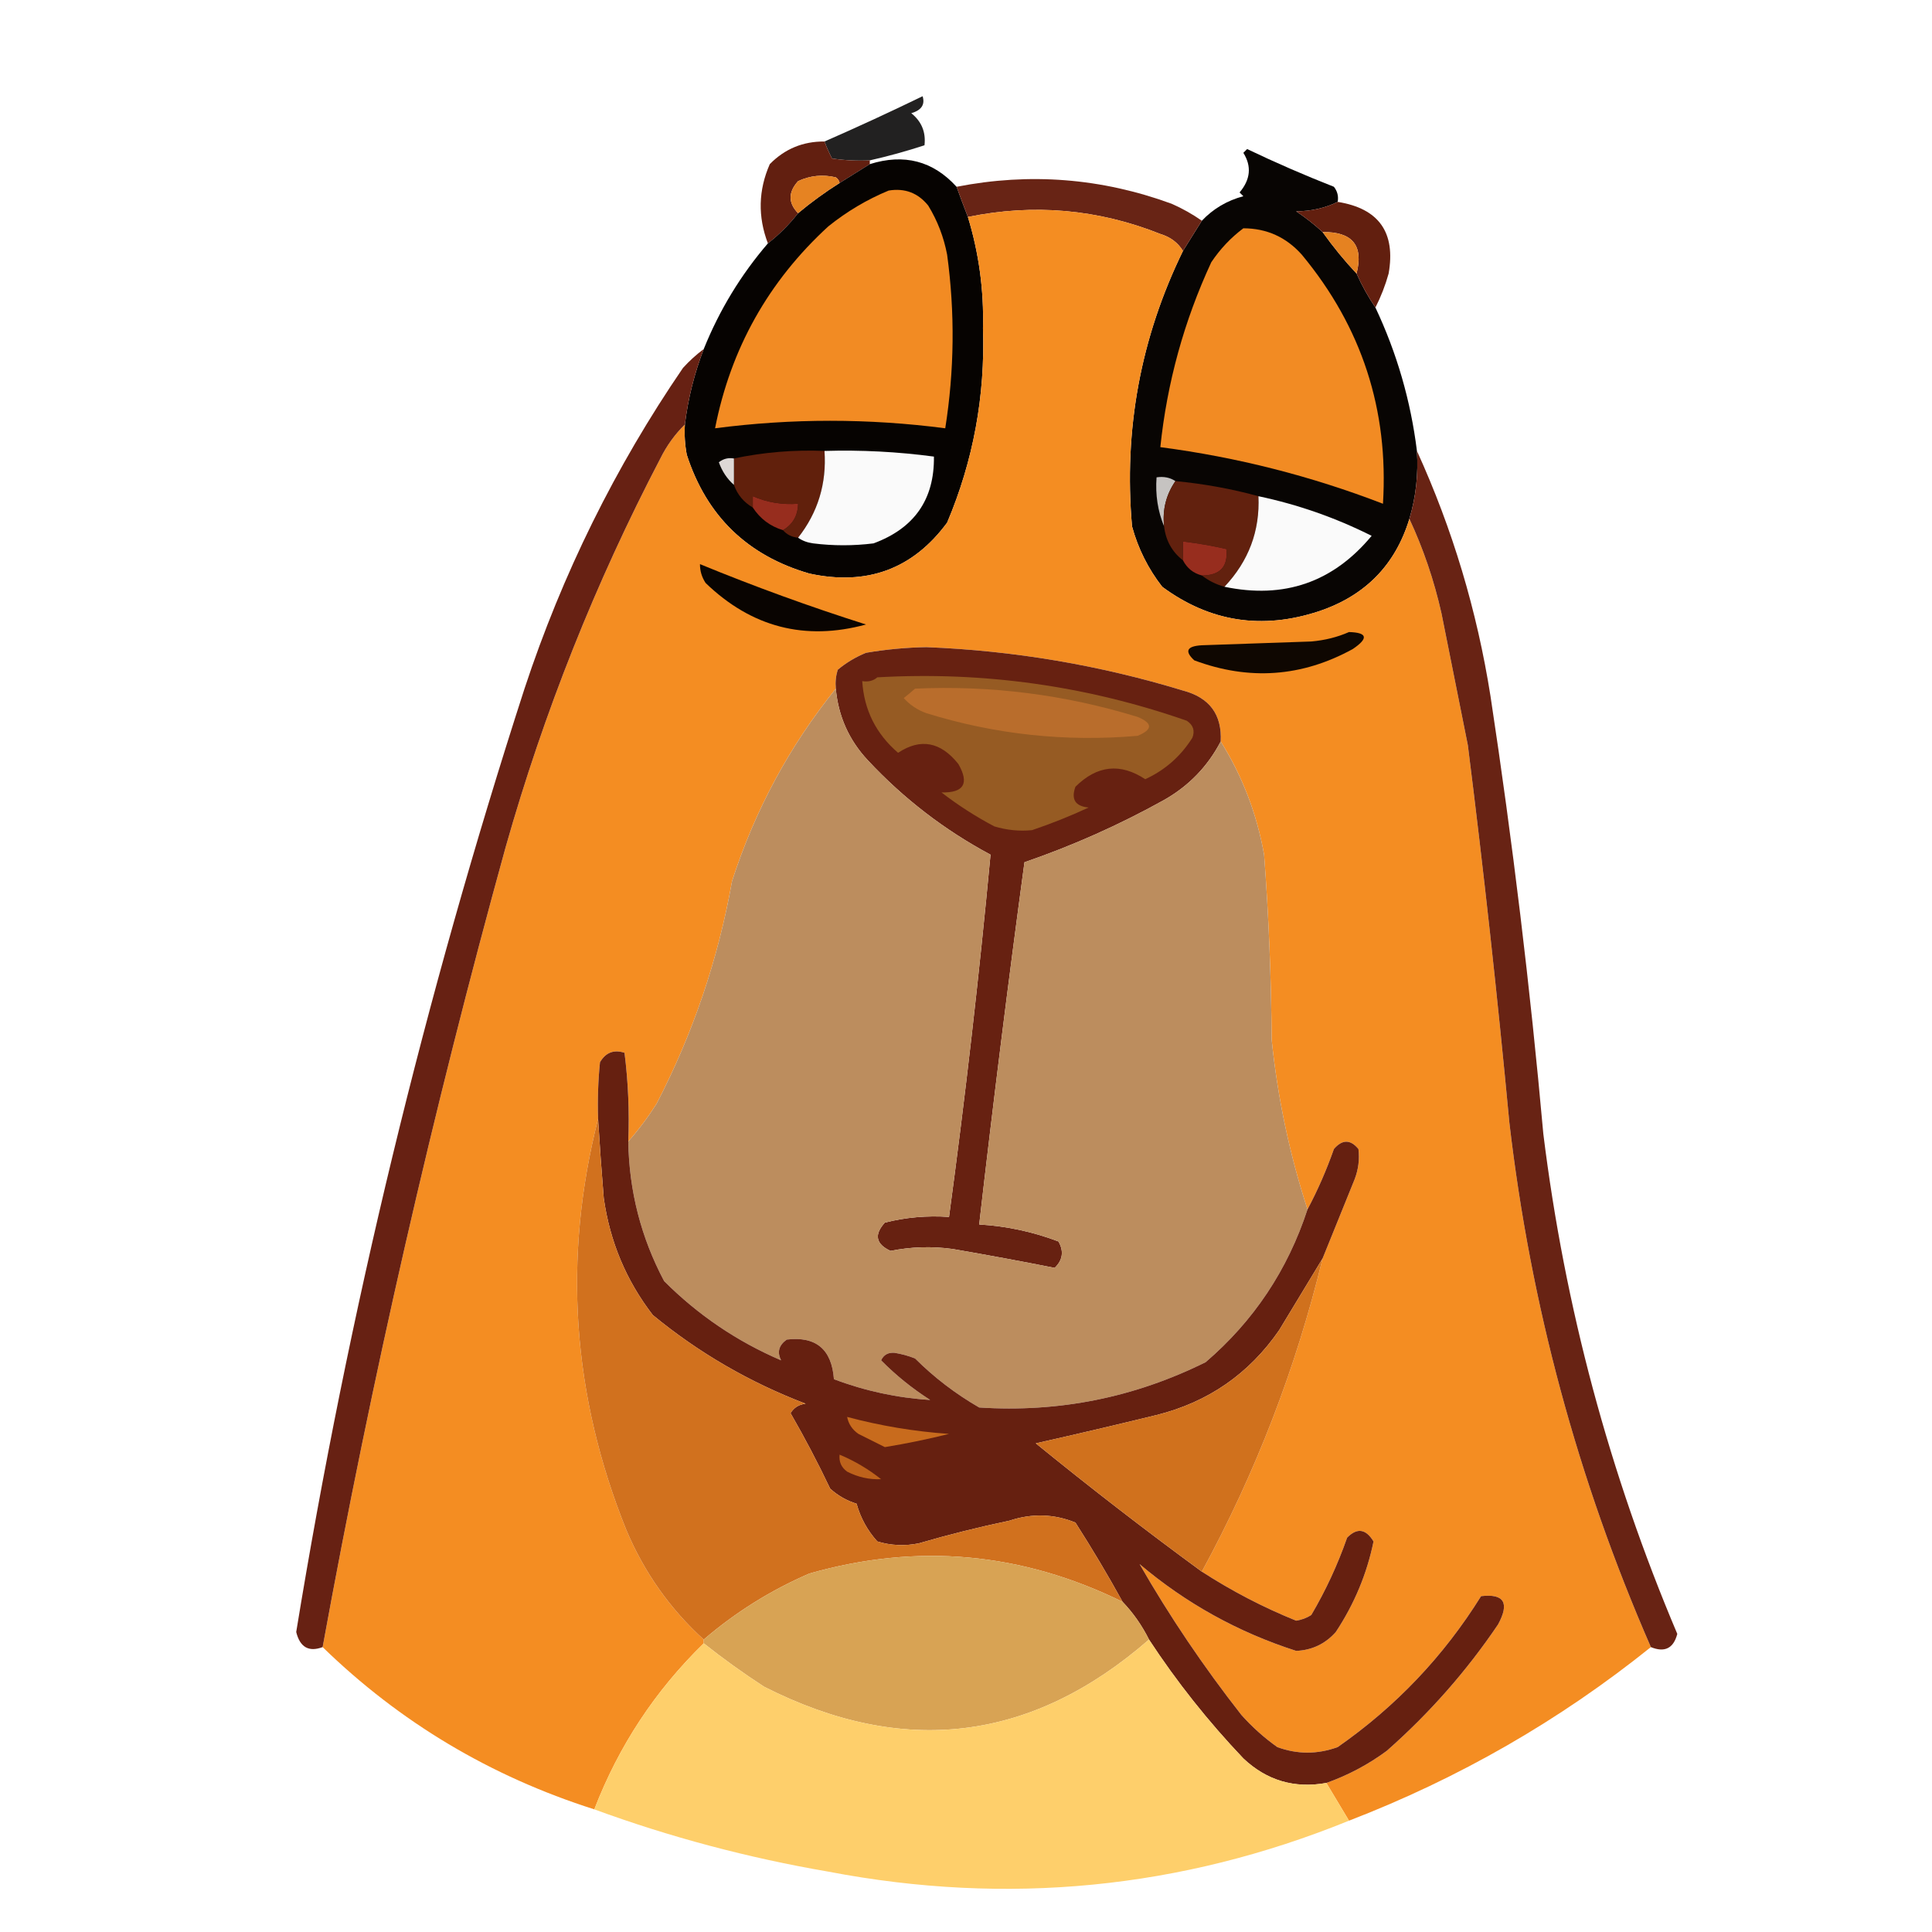 <?xml version="1.0" encoding="UTF-8"?>
<!DOCTYPE svg PUBLIC "-//W3C//DTD SVG 1.1//EN" "http://www.w3.org/Graphics/SVG/1.1/DTD/svg11.dtd">
<svg xmlns="http://www.w3.org/2000/svg" version="1.1" width="512px" height="512px" style="shape-rendering:geometricPrecision; text-rendering:geometricPrecision; image-rendering:optimizeQuality; fill-rule:evenodd; clip-rule:evenodd" xmlns:xlink="http://www.w3.org/1999/xlink">
<g><path style="opacity:0.868" fill="#020000" d="M 230.5,42.5 C 227.15,42.665 223.817,42.498 220.5,42C 219.733,40.529 219.067,39.029 218.5,37.5C 227.149,33.716 235.816,29.716 244.5,25.5C 245.188,27.718 244.188,29.218 241.5,30C 244.23,32.191 245.397,35.024 245,38.5C 240.131,40.09 235.298,41.423 230.5,42.5 Z"/></g>
<g><path style="opacity:0.999" fill="#621f10" d="M 218.5,37.5 C 219.067,39.029 219.733,40.529 220.5,42C 223.817,42.498 227.15,42.665 230.5,42.5C 230.5,42.833 230.5,43.167 230.5,43.5C 227.869,45.153 225.203,46.819 222.5,48.5C 222.389,47.883 222.056,47.383 221.5,47C 218.036,46.183 214.702,46.517 211.5,48C 208.855,50.95 208.855,53.783 211.5,56.5C 209.167,59.5 206.5,62.167 203.5,64.5C 200.8,57.401 200.967,50.401 204,43.5C 207.973,39.453 212.806,37.453 218.5,37.5 Z"/></g>
<g><path style="opacity:0.985" fill="#060301" d="M 354.5,53.5 C 351.15,55.14 347.483,55.974 343.5,56C 345.996,57.666 348.329,59.5 350.5,61.5C 353.271,65.39 356.271,69.057 359.5,72.5C 360.917,75.669 362.583,78.669 364.5,81.5C 370.188,93.566 373.855,106.233 375.5,119.5C 375.899,125.671 375.232,131.671 373.5,137.5C 369.782,149.72 361.782,157.886 349.5,162C 334.414,166.961 320.58,164.794 308,155.5C 304.279,150.725 301.612,145.391 300,139.5C 297.76,113.87 302.26,89.536 313.5,66.5C 315.153,63.87 316.819,61.203 318.5,58.5C 321.511,55.324 325.178,53.157 329.5,52C 329.167,51.667 328.833,51.333 328.5,51C 331.401,47.566 331.734,44.066 329.5,40.5C 329.833,40.167 330.167,39.833 330.5,39.5C 338.05,43.108 345.717,46.442 353.5,49.5C 354.429,50.689 354.762,52.022 354.5,53.5 Z"/></g>
<g><path style="opacity:0.994" fill="#060301" d="M 253.5,49.5 C 254.454,52.143 255.454,54.81 256.5,57.5C 259.428,67.086 260.761,76.919 260.5,87C 261.105,104.93 257.938,122.097 251,138.5C 241.925,150.807 229.758,155.307 214.5,152C 198.079,147.245 187.246,136.745 182,120.5C 181.503,117.854 181.336,115.187 181.5,112.5C 182.348,105.625 184.014,98.958 186.5,92.5C 190.648,82.196 196.315,72.862 203.5,64.5C 206.5,62.167 209.167,59.5 211.5,56.5C 214.99,53.589 218.656,50.922 222.5,48.5C 225.203,46.819 227.869,45.153 230.5,43.5C 239.593,40.639 247.26,42.639 253.5,49.5 Z"/></g>
<g><path style="opacity:1" fill="#e68322" d="M 222.5,48.5 C 218.656,50.922 214.99,53.589 211.5,56.5C 208.855,53.783 208.855,50.95 211.5,48C 214.702,46.517 218.036,46.183 221.5,47C 222.056,47.383 222.389,47.883 222.5,48.5 Z"/></g>
<g><path style="opacity:0.975" fill="#651f10" d="M 318.5,58.5 C 316.819,61.203 315.153,63.87 313.5,66.5C 312.177,64.314 310.177,62.814 307.5,62C 290.943,55.414 273.943,53.914 256.5,57.5C 255.454,54.81 254.454,52.143 253.5,49.5C 272.931,45.7 291.931,47.2 310.5,54C 313.391,55.274 316.058,56.774 318.5,58.5 Z"/></g>
<g><path style="opacity:1" fill="#f28b23" d="M 235.5,50.5 C 239.803,49.796 243.303,51.13 246,54.5C 248.445,58.497 250.112,62.831 251,67.5C 253.091,82.871 252.924,98.204 250.5,113.5C 230.161,110.851 209.828,110.851 189.5,113.5C 193.638,92.392 203.638,74.559 219.5,60C 224.434,56.038 229.767,52.871 235.5,50.5 Z"/></g>
<g><path style="opacity:0.999" fill="#621f0f" d="M 354.5,53.5 C 365.412,55.249 369.912,61.582 368,72.5C 367.119,75.647 365.953,78.647 364.5,81.5C 362.583,78.669 360.917,75.669 359.5,72.5C 361.405,65.057 358.405,61.391 350.5,61.5C 348.329,59.5 345.996,57.666 343.5,56C 347.483,55.974 351.15,55.14 354.5,53.5 Z"/></g>
<g><path style="opacity:0.999" fill="#f48d22" d="M 313.5,66.5 C 302.26,89.536 297.76,113.87 300,139.5C 301.612,145.391 304.279,150.725 308,155.5C 320.58,164.794 334.414,166.961 349.5,162C 361.782,157.886 369.782,149.72 373.5,137.5C 377.197,145.423 380.03,153.756 382,162.5C 384.336,174.181 386.669,185.847 389,197.5C 393.194,230.772 396.861,264.105 400,297.5C 405.62,345.804 418.12,392.137 437.5,436.5C 413.31,455.935 386.643,471.268 357.5,482.5C 355.5,479.167 353.5,475.833 351.5,472.5C 357.25,470.458 362.584,467.625 367.5,464C 378.822,454.02 388.655,442.853 397,430.5C 400.106,424.782 398.606,422.282 392.5,423C 382.589,438.912 369.922,452.245 354.5,463C 349.14,464.944 343.807,464.944 338.5,463C 335.035,460.537 331.869,457.704 329,454.5C 318.942,441.667 309.942,428.333 302,414.5C 314.279,424.891 328.112,432.558 343.5,437.5C 347.705,437.314 351.205,435.648 354,432.5C 358.918,425.057 362.252,417.057 364,408.5C 361.966,405.141 359.632,404.808 357,407.5C 354.492,414.679 351.326,421.513 347.5,428C 346.271,428.781 344.938,429.281 343.5,429.5C 334.705,425.937 326.371,421.603 318.5,416.5C 332.767,390.286 343.434,362.619 350.5,333.5C 353.321,326.521 356.154,319.521 359,312.5C 359.995,309.874 360.328,307.207 360,304.5C 357.88,301.92 355.713,301.92 353.5,304.5C 351.532,310.1 349.198,315.434 346.5,320.5C 341.738,305.86 338.572,290.86 337,275.5C 336.888,259.132 336.222,242.799 335,226.5C 333.075,215.67 329.242,205.67 323.5,196.5C 323.87,189.357 320.537,184.857 313.5,183C 291.357,176.254 268.691,172.421 245.5,171.5C 240.128,171.595 234.794,172.095 229.5,173C 226.751,174.123 224.251,175.623 222,177.5C 221.506,179.134 221.34,180.801 221.5,182.5C 209.252,197.651 200.086,214.651 194,233.5C 190.321,254.203 183.655,273.87 174,292.5C 171.723,296.08 169.223,299.414 166.5,302.5C 166.815,294.58 166.482,286.747 165.5,279C 162.692,278.08 160.525,278.913 159,281.5C 158.501,286.489 158.334,291.489 158.5,296.5C 149.099,333.464 151.599,369.797 166,405.5C 170.753,416.735 177.587,426.402 186.5,434.5C 186.5,434.833 186.5,435.167 186.5,435.5C 173.629,448.041 163.963,462.707 157.5,479.5C 129.98,470.753 105.98,456.42 85.5,436.5C 98.505,365.144 114.672,294.478 134,224.5C 144.139,188.746 157.806,154.413 175,121.5C 176.699,118.079 178.865,115.079 181.5,112.5C 181.336,115.187 181.503,117.854 182,120.5C 187.246,136.745 198.079,147.245 214.5,152C 229.758,155.307 241.925,150.807 251,138.5C 257.938,122.097 261.105,104.93 260.5,87C 260.761,76.919 259.428,67.086 256.5,57.5C 273.943,53.914 290.943,55.414 307.5,62C 310.177,62.814 312.177,64.314 313.5,66.5 Z"/></g>
<g><path style="opacity:1" fill="#f28b23" d="M 329.5,60.5 C 335.696,60.514 340.863,62.847 345,67.5C 360.88,86.642 368.047,108.642 366.5,133.5C 347.451,126.154 327.784,121.154 307.5,118.5C 309.283,101.416 313.783,85.082 321,69.5C 323.362,65.973 326.196,62.973 329.5,60.5 Z"/></g>
<g><path style="opacity:1" fill="#e58221" d="M 350.5,61.5 C 358.405,61.391 361.405,65.057 359.5,72.5C 356.271,69.057 353.271,65.39 350.5,61.5 Z"/></g>
<g><path style="opacity:0.982" fill="#651e10" d="M 186.5,92.5 C 184.014,98.958 182.348,105.625 181.5,112.5C 178.865,115.079 176.699,118.079 175,121.5C 157.806,154.413 144.139,188.746 134,224.5C 114.672,294.478 98.505,365.144 85.5,436.5C 81.826,437.868 79.493,436.535 78.5,432.5C 92.374,347.624 112.541,264.29 139,182.5C 149.034,152.1 163.034,123.767 181,97.5C 182.704,95.627 184.537,93.96 186.5,92.5 Z"/></g>
<g><path style="opacity:1" fill="#61200c" d="M 218.5,119.5 C 219.094,128.139 216.761,135.806 211.5,142.5C 209.847,142.34 208.514,141.674 207.5,140.5C 210.112,138.948 211.445,136.614 211.5,133.5C 207.253,133.806 203.253,133.139 199.5,131.5C 199.5,132.5 199.5,133.5 199.5,134.5C 197.086,133.089 195.419,131.089 194.5,128.5C 194.5,126.167 194.5,123.833 194.5,121.5C 202.366,119.841 210.366,119.174 218.5,119.5 Z"/></g>
<g><path style="opacity:1" fill="#fafafa" d="M 218.5,119.5 C 228.212,119.214 237.879,119.714 247.5,121C 247.652,132.33 242.319,139.997 231.5,144C 226.167,144.667 220.833,144.667 215.5,144C 213.942,143.79 212.609,143.29 211.5,142.5C 216.761,135.806 219.094,128.139 218.5,119.5 Z"/></g>
<g><path style="opacity:0.98" fill="#651f10" d="M 375.5,119.5 C 384.92,140.157 391.42,161.824 395,184.5C 400.852,223.02 405.519,261.687 409,300.5C 414.674,346.367 426.508,390.534 444.5,433C 443.502,436.832 441.169,437.999 437.5,436.5C 418.12,392.137 405.62,345.804 400,297.5C 396.861,264.105 393.194,230.772 389,197.5C 386.669,185.847 384.336,174.181 382,162.5C 380.03,153.756 377.197,145.423 373.5,137.5C 375.232,131.671 375.899,125.671 375.5,119.5 Z"/></g>
<g><path style="opacity:1" fill="#ded8d6" d="M 194.5,121.5 C 194.5,123.833 194.5,126.167 194.5,128.5C 192.694,126.911 191.361,124.911 190.5,122.5C 191.689,121.571 193.022,121.238 194.5,121.5 Z"/></g>
<g><path style="opacity:1" fill="#c6c3c1" d="M 311.5,127.5 C 309.03,131.095 308.03,135.095 308.5,139.5C 306.823,135.455 306.156,131.122 306.5,126.5C 308.415,126.216 310.081,126.549 311.5,127.5 Z"/></g>
<g><path style="opacity:1" fill="#62210e" d="M 311.5,127.5 C 319.051,128.212 326.385,129.545 333.5,131.5C 333.918,140.684 330.918,148.684 324.5,155.5C 322.25,154.87 320.25,153.87 318.5,152.5C 323.325,152.512 325.491,150.179 325,145.5C 321.233,144.632 317.399,143.965 313.5,143.5C 313.5,145.167 313.5,146.833 313.5,148.5C 310.607,146.252 308.94,143.252 308.5,139.5C 308.03,135.095 309.03,131.095 311.5,127.5 Z"/></g>
<g><path style="opacity:1" fill="#fafafa" d="M 333.5,131.5 C 343.944,133.704 353.944,137.204 363.5,142C 353.297,154.308 340.297,158.808 324.5,155.5C 330.918,148.684 333.918,140.684 333.5,131.5 Z"/></g>
<g><path style="opacity:1" fill="#972d1e" d="M 207.5,140.5 C 204.109,139.471 201.443,137.471 199.5,134.5C 199.5,133.5 199.5,132.5 199.5,131.5C 203.253,133.139 207.253,133.806 211.5,133.5C 211.445,136.614 210.112,138.948 207.5,140.5 Z"/></g>
<g><path style="opacity:1" fill="#972d1e" d="M 318.5,152.5 C 316.251,151.92 314.585,150.587 313.5,148.5C 313.5,146.833 313.5,145.167 313.5,143.5C 317.399,143.965 321.233,144.632 325,145.5C 325.491,150.179 323.325,152.512 318.5,152.5 Z"/></g>
<g><path style="opacity:1" fill="#090401" d="M 185.5,149.5 C 199.953,155.446 214.62,160.779 229.5,165.5C 213.333,169.896 199.166,166.229 187,154.5C 185.991,152.975 185.491,151.308 185.5,149.5 Z"/></g>
<g><path style="opacity:1" fill="#0f0701" d="M 357.5,167.5 C 362.39,167.639 362.723,169.139 358.5,172C 345.023,179.41 331.023,180.41 316.5,175C 313.851,172.563 314.517,171.23 318.5,171C 328.167,170.667 337.833,170.333 347.5,170C 351.09,169.689 354.423,168.856 357.5,167.5 Z"/></g>
<g><path style="opacity:1" fill="#672111" d="M 323.5,196.5 C 320.048,203.12 315.048,208.286 308.5,212C 296.629,218.604 284.295,224.104 271.5,228.5C 267.173,260.447 263.173,292.447 259.5,324.5C 266.723,324.926 273.723,326.426 280.5,329C 281.982,331.592 281.648,333.925 279.5,336C 270.614,334.239 261.614,332.573 252.5,331C 246.96,330.236 241.46,330.403 236,331.5C 232.089,329.687 231.589,327.187 234.5,324C 240.044,322.596 245.71,322.096 251.5,322.5C 255.832,290.473 259.499,258.473 262.5,226.5C 250.314,219.983 239.481,211.65 230,201.5C 224.985,196.137 222.152,189.804 221.5,182.5C 221.34,180.801 221.506,179.134 222,177.5C 224.251,175.623 226.751,174.123 229.5,173C 234.794,172.095 240.128,171.595 245.5,171.5C 268.691,172.421 291.357,176.254 313.5,183C 320.537,184.857 323.87,189.357 323.5,196.5 Z"/></g>
<g><path style="opacity:1" fill="#965b23" d="M 232.5,179.5 C 260.643,177.903 287.977,181.737 314.5,191C 316.211,192.133 316.711,193.633 316,195.5C 312.922,200.411 308.756,204.078 303.5,206.5C 296.897,202.141 290.73,202.807 285,208.5C 283.794,211.838 284.96,213.671 288.5,214C 283.633,216.265 278.633,218.265 273.5,220C 270.134,220.33 266.801,219.997 263.5,219C 258.565,216.394 253.898,213.394 249.5,210C 255.421,210.145 256.921,207.645 254,202.5C 249.29,196.565 243.956,195.565 238,199.5C 232.153,194.473 228.986,188.139 228.5,180.5C 230.099,180.768 231.432,180.434 232.5,179.5 Z"/></g>
<g><path style="opacity:1" fill="#b96d2c" d="M 242.5,182.5 C 262.623,181.589 282.29,184.089 301.5,190C 305.5,191.667 305.5,193.333 301.5,195C 282.417,196.657 263.75,194.657 245.5,189C 243.156,188.163 241.156,186.829 239.5,185C 240.571,184.148 241.571,183.315 242.5,182.5 Z"/></g>
<g><path style="opacity:1" fill="#bc8d5e" d="M 221.5,182.5 C 222.152,189.804 224.985,196.137 230,201.5C 239.481,211.65 250.314,219.983 262.5,226.5C 259.499,258.473 255.832,290.473 251.5,322.5C 245.71,322.096 240.044,322.596 234.5,324C 231.589,327.187 232.089,329.687 236,331.5C 241.46,330.403 246.96,330.236 252.5,331C 261.614,332.573 270.614,334.239 279.5,336C 281.648,333.925 281.982,331.592 280.5,329C 273.723,326.426 266.723,324.926 259.5,324.5C 263.173,292.447 267.173,260.447 271.5,228.5C 284.295,224.104 296.629,218.604 308.5,212C 315.048,208.286 320.048,203.12 323.5,196.5C 329.242,205.67 333.075,215.67 335,226.5C 336.222,242.799 336.888,259.132 337,275.5C 338.572,290.86 341.738,305.86 346.5,320.5C 341.241,336.574 332.241,350.074 319.5,361C 300.584,370.375 280.584,374.375 259.5,373C 253.216,369.371 247.549,365.038 242.5,360C 240.722,359.296 238.888,358.796 237,358.5C 235.338,358.388 234.171,359.054 233.5,360.5C 237.428,364.469 241.761,367.969 246.5,371C 237.754,370.45 229.254,368.617 221,365.5C 220.419,357.577 216.252,354.077 208.5,355C 206.386,356.498 205.886,358.331 207,360.5C 195.317,355.492 184.983,348.492 176,339.5C 169.884,327.974 166.717,315.64 166.5,302.5C 169.223,299.414 171.723,296.08 174,292.5C 183.655,273.87 190.321,254.203 194,233.5C 200.086,214.651 209.252,197.651 221.5,182.5 Z"/></g>
<g><path style="opacity:1" fill="#662010" d="M 166.5,302.5 C 166.717,315.64 169.884,327.974 176,339.5C 184.983,348.492 195.317,355.492 207,360.5C 205.886,358.331 206.386,356.498 208.5,355C 216.252,354.077 220.419,357.577 221,365.5C 229.254,368.617 237.754,370.45 246.5,371C 241.761,367.969 237.428,364.469 233.5,360.5C 234.171,359.054 235.338,358.388 237,358.5C 238.888,358.796 240.722,359.296 242.5,360C 247.549,365.038 253.216,369.371 259.5,373C 280.584,374.375 300.584,370.375 319.5,361C 332.241,350.074 341.241,336.574 346.5,320.5C 349.198,315.434 351.532,310.1 353.5,304.5C 355.713,301.92 357.88,301.92 360,304.5C 360.328,307.207 359.995,309.874 359,312.5C 356.154,319.521 353.321,326.521 350.5,333.5C 346.692,339.77 342.859,346.103 339,352.5C 331.015,364.079 320.182,371.579 306.5,375C 295.8,377.613 285.133,380.113 274.5,382.5C 288.876,394.209 303.542,405.542 318.5,416.5C 326.371,421.603 334.705,425.937 343.5,429.5C 344.938,429.281 346.271,428.781 347.5,428C 351.326,421.513 354.492,414.679 357,407.5C 359.632,404.808 361.966,405.141 364,408.5C 362.252,417.057 358.918,425.057 354,432.5C 351.205,435.648 347.705,437.314 343.5,437.5C 328.112,432.558 314.279,424.891 302,414.5C 309.942,428.333 318.942,441.667 329,454.5C 331.869,457.704 335.035,460.537 338.5,463C 343.807,464.944 349.14,464.944 354.5,463C 369.922,452.245 382.589,438.912 392.5,423C 398.606,422.282 400.106,424.782 397,430.5C 388.655,442.853 378.822,454.02 367.5,464C 362.584,467.625 357.25,470.458 351.5,472.5C 343.033,474.024 335.7,471.857 329.5,466C 320.161,456.176 311.828,445.676 304.5,434.5C 302.646,430.779 300.313,427.446 297.5,424.5C 293.587,417.404 289.42,410.404 285,403.5C 279.301,401.181 273.468,401.014 267.5,403C 259.42,404.687 251.42,406.687 243.5,409C 239.775,409.76 236.108,409.593 232.5,408.5C 229.891,405.617 228.058,402.283 227,398.5C 224.373,397.686 222.04,396.353 220,394.5C 216.755,387.676 213.255,381.009 209.5,374.5C 210.381,373.029 211.714,372.196 213.5,372C 198.64,366.326 185.14,358.493 173,348.5C 165.952,339.369 161.619,329.036 160,317.5C 159.423,310.5 158.923,303.5 158.5,296.5C 158.334,291.489 158.501,286.489 159,281.5C 160.525,278.913 162.692,278.08 165.5,279C 166.482,286.747 166.815,294.58 166.5,302.5 Z"/></g>
<g><path style="opacity:1" fill="#d1711e" d="M 158.5,296.5 C 158.923,303.5 159.423,310.5 160,317.5C 161.619,329.036 165.952,339.369 173,348.5C 185.14,358.493 198.64,366.326 213.5,372C 211.714,372.196 210.381,373.029 209.5,374.5C 213.255,381.009 216.755,387.676 220,394.5C 222.04,396.353 224.373,397.686 227,398.5C 228.058,402.283 229.891,405.617 232.5,408.5C 236.108,409.593 239.775,409.76 243.5,409C 251.42,406.687 259.42,404.687 267.5,403C 273.468,401.014 279.301,401.181 285,403.5C 289.42,410.404 293.587,417.404 297.5,424.5C 270.77,411.356 243.103,408.856 214.5,417C 204.239,421.444 194.905,427.277 186.5,434.5C 177.587,426.402 170.753,416.735 166,405.5C 151.599,369.797 149.099,333.464 158.5,296.5 Z"/></g>
<g><path style="opacity:1" fill="#d0711d" d="M 350.5,333.5 C 343.434,362.619 332.767,390.286 318.5,416.5C 303.542,405.542 288.876,394.209 274.5,382.5C 285.133,380.113 295.8,377.613 306.5,375C 320.182,371.579 331.015,364.079 339,352.5C 342.859,346.103 346.692,339.77 350.5,333.5 Z"/></g>
<g><path style="opacity:1" fill="#c86b1d" d="M 224.5,375.5 C 233.337,377.862 242.337,379.362 251.5,380C 245.893,381.397 240.226,382.564 234.5,383.5C 232.167,382.333 229.833,381.167 227.5,380C 225.859,378.871 224.859,377.371 224.5,375.5 Z"/></g>
<g><path style="opacity:1" fill="#be621b" d="M 222.5,385.5 C 226.441,387.14 230.108,389.306 233.5,392C 230.379,392.138 227.379,391.471 224.5,390C 222.963,388.89 222.297,387.39 222.5,385.5 Z"/></g>
<g><path style="opacity:1" fill="#d8a354" d="M 297.5,424.5 C 300.313,427.446 302.646,430.779 304.5,434.5C 273.434,461.587 239.434,465.754 202.5,447C 196.961,443.402 191.628,439.569 186.5,435.5C 186.5,435.167 186.5,434.833 186.5,434.5C 194.905,427.277 204.239,421.444 214.5,417C 243.103,408.856 270.77,411.356 297.5,424.5 Z"/></g>
<g><path style="opacity:1" fill="#fecf6b" d="M 304.5,434.5 C 311.828,445.676 320.161,456.176 329.5,466C 335.7,471.857 343.033,474.024 351.5,472.5C 353.5,475.833 355.5,479.167 357.5,482.5C 312.972,500.594 266.972,505.094 219.5,496C 198.215,492.347 177.548,486.847 157.5,479.5C 163.963,462.707 173.629,448.041 186.5,435.5C 191.628,439.569 196.961,443.402 202.5,447C 239.434,465.754 273.434,461.587 304.5,434.5 Z"/></g>
</svg>
